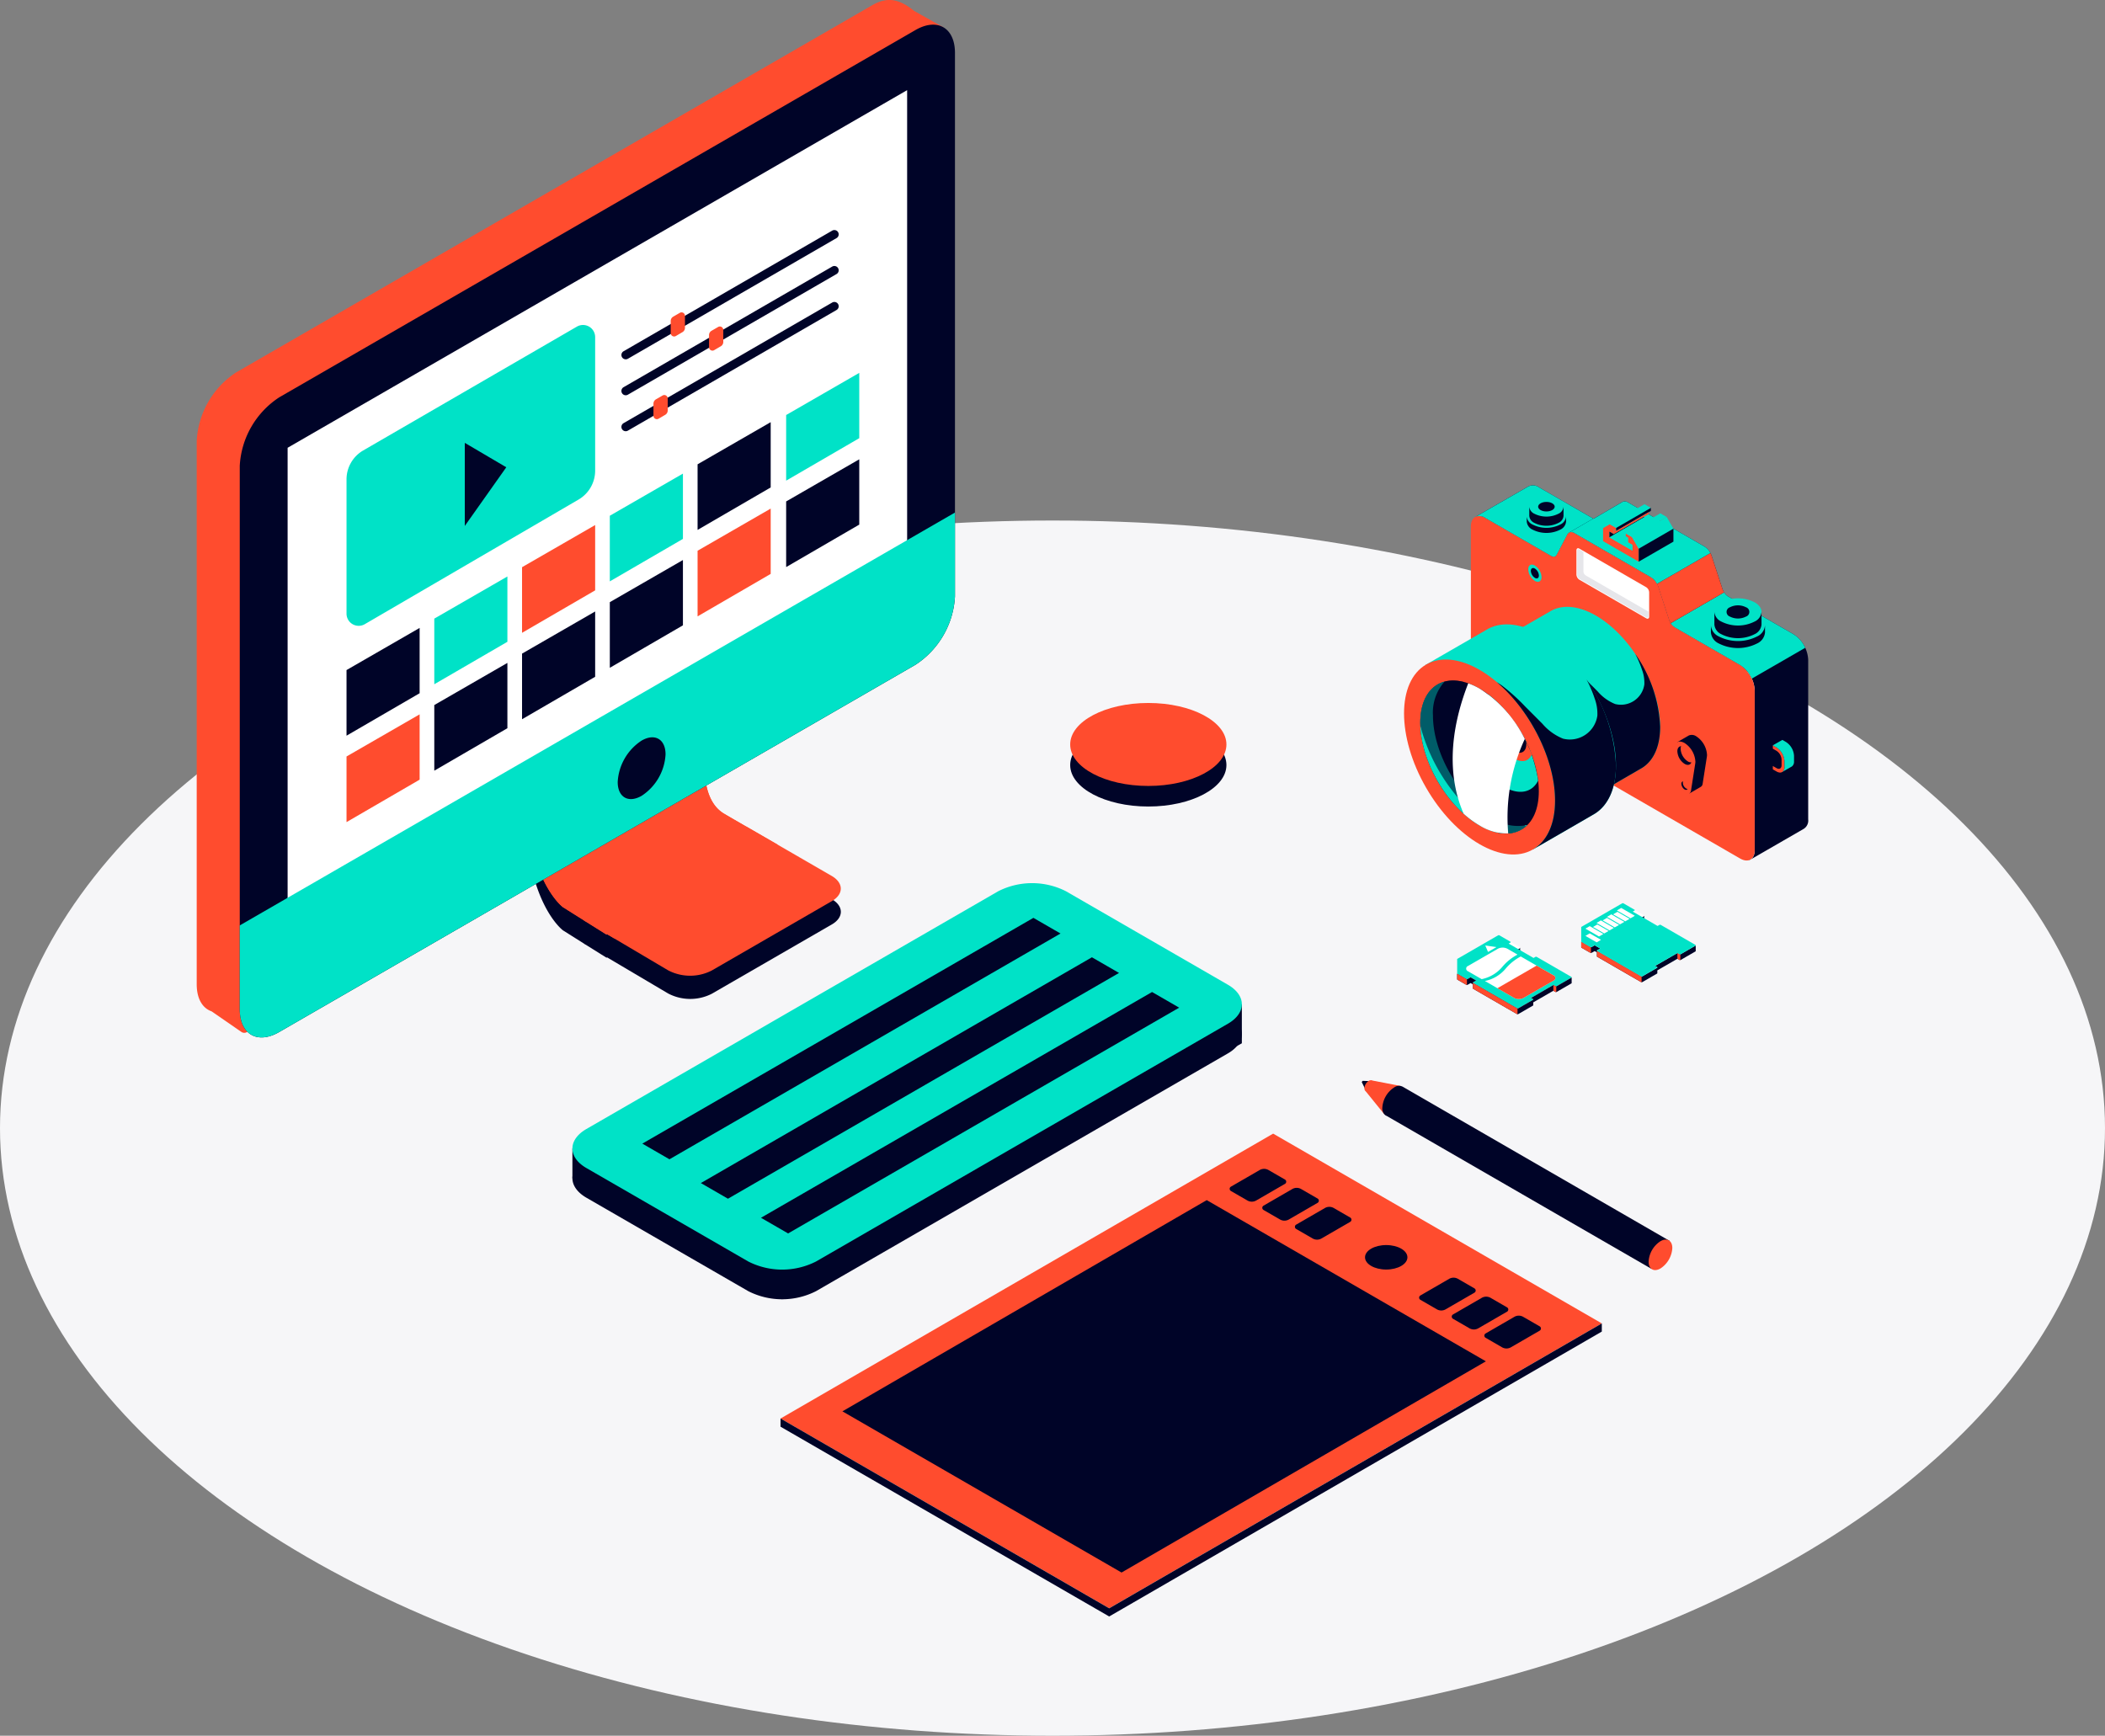 <svg xmlns="http://www.w3.org/2000/svg" width="324.664" height="267.742" viewBox="0 0 324.664 267.742">
  <rect x="0" y="0" width="324.664" height="267.742" fill="#808080" stroke="none"/>
  <defs>
    <style>
      .cls-1 {
        fill: #f6f6f8;
      }

      .cls-11, .cls-2, .cls-9 {
        fill: #000428;
      }

      .cls-3 {
        fill: #ff4c2e;
      }

      .cls-10, .cls-4 {
        fill: #fff;
      }

      .cls-5 {
        fill: #1c2326;
      }

      .cls-6 {
        fill: #4a5259;
      }

      .cls-7 {
        fill: #00e2c7;
      }

      .cls-8 {
        fill: #1f2938;
      }

      .cls-9 {
        opacity: 0.6;
      }

      .cls-10, .cls-9 {
        mix-blend-mode: soft-light;
      }

      .cls-10, .cls-11, .cls-9 {
        isolation: isolate;
      }

      .cls-11 {
        opacity: 0.1;
        mix-blend-mode: multiply;
      }
    </style>
  </defs>
  <g id="Groupe_17839" data-name="Groupe 17839" transform="translate(-103.071 -73.66)">
    <g id="Groupe_17549" data-name="Groupe 17549">
      <g id="Groupe_17548" data-name="Groupe 17548">
        <g id="Groupe_17547" data-name="Groupe 17547">
          <g id="Groupe_17546" data-name="Groupe 17546">
            <g id="Groupe_17545" data-name="Groupe 17545">
              <g id="Groupe_17544" data-name="Groupe 17544">
                <g id="Groupe_17543" data-name="Groupe 17543">
                  <g id="Groupe_17542" data-name="Groupe 17542">
                    <g id="Groupe_17541" data-name="Groupe 17541">
                      <ellipse id="Ellipse_688" data-name="Ellipse 688" class="cls-1" cx="162.332" cy="93.725" rx="162.332" ry="93.725" transform="translate(103.071 153.951)"/>
                    </g>
                  </g>
                </g>
              </g>
            </g>
          </g>
        </g>
      </g>
    </g>
    <g id="Groupe_17576" data-name="Groupe 17576">
      <g id="Groupe_17550" data-name="Groupe 17550">
        <path id="Tracé_23041" data-name="Tracé 23041" class="cls-2" d="M373.709,204.785V180.147a4.989,4.989,0,0,0-2.258-3.91l-10.084-5.822a2.148,2.148,0,0,1-.879-1.154l-1.661-5.083A2.747,2.747,0,0,0,357.7,162.7l-11.767-6.794c-.482-.278-.921-.209-1.124.178l-1.662,3.165c-.159.3-.5.357-.878.14l-10.085-5.822a1.6,1.6,0,0,0-1.567-.172l8.214-4.722a1.582,1.582,0,0,1,1.6.155l8.416,4.859,4.466-2.611a.889.889,0,0,1,.867.091l11.767,6.794a2.742,2.742,0,0,1,1.124,1.476l1.661,5.083a2.147,2.147,0,0,0,.879,1.155L379.7,171.5a4.989,4.989,0,0,1,2.257,3.909v24.638a1.513,1.513,0,0,1-.781,1.519L372.8,206.4l-.032-.039C373.336,206.214,373.709,205.658,373.709,204.785Z"/>
      </g>
      <g id="Groupe_17554" data-name="Groupe 17554">
        <g id="Groupe_17552" data-name="Groupe 17552">
          <path id="Tracé_23042" data-name="Tracé 23042" class="cls-3" d="M329.931,154.872c0-1.44,1.011-2.023,2.257-1.3l10.085,5.822c.377.217.719.163.878-.14l1.662-3.165c.2-.387.642-.456,1.124-.178L357.7,162.7a2.742,2.742,0,0,1,1.124,1.476l1.661,5.083a2.148,2.148,0,0,0,.879,1.154l10.084,5.822a4.989,4.989,0,0,1,2.258,3.91v24.638c0,1.439-1.01,2.023-2.257,1.3L332.188,183.42a4.988,4.988,0,0,1-2.257-3.91Z"/>
          <g id="Groupe_17551" data-name="Groupe 17551">
            <path id="Tracé_23043" data-name="Tracé 23043" class="cls-4" d="M346.664,158.288l10.313,5.954a1,1,0,0,1,.451.781v3.752c0,.288-.2.4-.451.26l-10.314-5.954a1,1,0,0,1-.45-.781v-3.752C346.213,158.261,346.414,158.144,346.664,158.288Z"/>
          </g>
          <path id="Tracé_23044" data-name="Tracé 23044" class="cls-5" d="M335.139,172.235a1.978,1.978,0,0,0,.895,1.549c.494.286.894.054.894-.516a1.975,1.975,0,0,0-.894-1.549C335.54,171.433,335.139,171.665,335.139,172.235Z"/>
          <path id="Tracé_23045" data-name="Tracé 23045" class="cls-6" d="M335.4,172.386a1.4,1.4,0,0,0,.633,1.1c.349.2.632.038.632-.365a1.4,1.4,0,0,0-.632-1.1C335.684,171.819,335.4,171.983,335.4,172.386Z"/>
          <path id="Tracé_23046" data-name="Tracé 23046" class="cls-7" d="M338.777,161.489a2.267,2.267,0,0,0,1.026,1.777c.567.327,1.026.062,1.026-.592A2.267,2.267,0,0,0,339.8,160.9C339.236,160.569,338.777,160.834,338.777,161.489Z"/>
          <path id="Tracé_23047" data-name="Tracé 23047" class="cls-2" d="M339.184,161.724a1.37,1.37,0,0,0,.619,1.072c.342.2.619.037.619-.358a1.37,1.37,0,0,0-.619-1.072C339.461,161.169,339.184,161.329,339.184,161.724Z"/>
        </g>
        <g id="Groupe_17553" data-name="Groupe 17553">
          <path id="Tracé_23048" data-name="Tracé 23048" class="cls-3" d="M376.505,192.335l.57.329c.677.391,1.228.073,1.228-.709v-.869a2.718,2.718,0,0,0-1.228-2.127l-.57-.329v.519l.57.329a1.724,1.724,0,0,1,.778,1.348v.87c0,.495-.349.7-.778.449l-.57-.329Z"/>
        </g>
      </g>
      <g id="Groupe_17564" data-name="Groupe 17564">
        <g id="Groupe_17558" data-name="Groupe 17558">
          <path id="Tracé_23049" data-name="Tracé 23049" class="cls-7" d="M342,168.058c1.807-1.176,4.371-1.084,7.216.559,5.471,3.159,9.906,10.841,9.906,17.158,0,3.064-1.045,5.241-2.744,6.313.006.01-8.173,4.727-8.173,4.727L334.12,172.6Z"/>
          <g id="Groupe_17556" data-name="Groupe 17556">
            <g id="Groupe_17555" data-name="Groupe 17555">
              <path id="Tracé_23050" data-name="Tracé 23050" class="cls-8" d="M331.324,178.946c0,6.317,4.435,14,9.906,17.157s9.907.6,9.907-5.719-4.435-14-9.906-17.158S331.325,172.628,331.324,178.946Z"/>
            </g>
          </g>
          <g id="Groupe_17557" data-name="Groupe 17557">
            <path id="Tracé_23051" data-name="Tracé 23051" class="cls-2" d="M343.478,174.83c.234.15.469.3.694.462a26,26,0,0,1,3.037,2.74l2.268,2.273a7.012,7.012,0,0,0,2.7,1.951,3.643,3.643,0,0,0,4.509-3.016,5.689,5.689,0,0,0-.351-2.242,15.2,15.2,0,0,0-1.072-2.5,21.034,21.034,0,0,1,3.863,11.281c0,3.066-1.051,5.238-2.752,6.309.008.014-8.132,4.709-8.132,4.709,1.789-1.037,2.9-3.254,2.9-6.409C351.137,184.96,347.864,178.54,343.478,174.83Z"/>
          </g>
        </g>
        <g id="Groupe_17563" data-name="Groupe 17563">
          <path id="Tracé_23052" data-name="Tracé 23052" class="cls-7" d="M332.178,170.9c2.124-1.382,5.138-1.274,8.484.658,6.432,3.714,11.647,12.745,11.647,20.172,0,3.6-1.229,6.162-3.227,7.423.007.011-9.609,5.557-9.609,5.557l-16.564-28.468Z"/>
          <g id="Groupe_17561" data-name="Groupe 17561">
            <g id="Groupe_17559" data-name="Groupe 17559">
              <ellipse id="Ellipse_689" data-name="Ellipse 689" class="cls-3" cx="9.509" cy="16.47" rx="9.509" ry="16.47" transform="translate(314.799 180.921) rotate(-30)"/>
            </g>
            <g id="Groupe_17560" data-name="Groupe 17560">
              <ellipse id="Ellipse_690" data-name="Ellipse 690" class="cls-2" cx="7.464" cy="12.928" rx="7.464" ry="12.928" transform="matrix(0.866, -0.5, 0.5, 0.866, 318.341, 182.966)"/>
              <path id="Tracé_23053" data-name="Tracé 23053" class="cls-7" d="M334.991,195.008a12.827,12.827,0,0,1-5.8-10.05c0-2.753,1.439-4.285,3.495-4.128a20.919,20.919,0,0,1,7.615,13.242C339.4,195.908,337.363,196.377,334.991,195.008Z"/>
            </g>
          </g>
          <path id="Tracé_23054" data-name="Tracé 23054" class="cls-7" d="M325.869,178.809a7.15,7.15,0,0,0-1.785,5.217c0,5.829,4.093,12.919,9.142,15.834a7.16,7.16,0,0,0,5.4,1.065c-1.664,1.648-4.335,1.8-7.356.061-5.049-2.915-9.142-10-9.142-15.834C322.128,181.658,323.6,179.422,325.869,178.809Z"/>
          <path id="Tracé_23055" data-name="Tracé 23055" class="cls-2" d="M336.624,190.1a5.212,5.212,0,0,1-2.359-4.085c0-1.367.875-1.983,2.012-1.522a22.335,22.335,0,0,1,2.669,4.646C338.769,190.34,337.8,190.781,336.624,190.1Z"/>
          <path id="Tracé_23056" data-name="Tracé 23056" class="cls-3" d="M336.624,185.233c-1.024-.592-1.858-.111-1.858,1.072a4.109,4.109,0,0,0,1.858,3.217c1.024.592,1.858.111,1.858-1.072a2.746,2.746,0,0,0-.034-.4c.319.652.61,1.313.858,1.982-.4,1.046-1.444,1.361-2.682.646a6.329,6.329,0,0,1-2.86-4.953c0-1.436.8-2.184,1.915-2a21.48,21.48,0,0,1,1.287,1.74A2.794,2.794,0,0,0,336.624,185.233Z"/>
          <g id="Groupe_17562" data-name="Groupe 17562">
            <path id="Tracé_23057" data-name="Tracé 23057" class="cls-2" d="M333.912,178.868c.275.175.551.35.816.543a30.5,30.5,0,0,1,3.57,3.221l2.667,2.673a8.25,8.25,0,0,0,3.174,2.293,4.283,4.283,0,0,0,5.3-3.546,6.7,6.7,0,0,0-.413-2.636,17.861,17.861,0,0,0-1.261-2.943,24.731,24.731,0,0,1,4.543,13.262c0,3.6-1.236,6.158-3.236,7.418.009.016-9.561,5.536-9.561,5.536,2.1-1.219,3.4-3.826,3.4-7.535C342.916,190.778,339.069,183.229,333.912,178.868Z"/>
          </g>
          <path id="Tracé_23058" data-name="Tracé 23058" class="cls-9" d="M328.889,178.874c.143,4.5,1.6,13.222,9.5,22.279a4.9,4.9,0,0,1-4.328.94,28.35,28.35,0,0,1-11.913-16.416c-.007-.175-.022-.352-.022-.525C322.128,180.275,325,177.838,328.889,178.874Z"/>
          <path id="Tracé_23059" data-name="Tracé 23059" class="cls-10" d="M329.525,179.064a10.462,10.462,0,0,1,1.745.81,19.178,19.178,0,0,1,6.978,7.774,28.818,28.818,0,0,0-2.559,14.572,7.98,7.98,0,0,1-4.419-1.234,14.76,14.76,0,0,1-2.459-1.816C325.769,192.157,327.358,184.6,329.525,179.064Z"/>
        </g>
      </g>
      <path id="Tracé_23060" data-name="Tracé 23060" class="cls-11" d="M346.321,158.611c0-.218.154-.307.343-.2l.629.364v3.045a.758.758,0,0,0,.343.594l9.684,5.591v.705c0,.219-.154.307-.343.2l-10.313-5.954a.758.758,0,0,1-.343-.594Z"/>
      <path id="Tracé_23061" data-name="Tracé 23061" class="cls-7" d="M368.987,165.033a1.948,1.948,0,0,0,.628.644L379.7,171.5a4.8,4.8,0,0,1,1.8,2.083l-8.238,4.757a4.807,4.807,0,0,0-1.807-2.1l-10.084-5.822a1.927,1.927,0,0,1-.617-.627Z"/>
      <path id="Tracé_23062" data-name="Tracé 23062" class="cls-3" d="M366.869,158.963a2.938,2.938,0,0,1,.206.476l1.661,5.083a2.268,2.268,0,0,0,.251.511l-8.236,4.755a2.273,2.273,0,0,1-.262-.527l-1.661-5.083a2.947,2.947,0,0,0-.2-.459Z"/>
      <path id="Tracé_23063" data-name="Tracé 23063" class="cls-7" d="M345.131,155.786a.58.58,0,0,0-.078.051c0-.012,3.748-2.177,3.748-2.177l.05.029,4.466-2.611a.889.889,0,0,1,.867.091l11.767,6.794a2.584,2.584,0,0,1,.918,1l-8.237,4.756a2.594,2.594,0,0,0-.928-1.017l-11.767-6.794A.927.927,0,0,0,345.131,155.786Z"/>
      <path id="Tracé_23064" data-name="Tracé 23064" class="cls-7" d="M338.835,148.675a1.582,1.582,0,0,1,1.6.155l8.366,4.83-3.75,2.165a.779.779,0,0,0-.238.261l-1.662,3.165c-.159.3-.5.357-.878.14l-1.7-.981-8.385-4.841a1.6,1.6,0,0,0-1.567-.172Z"/>
      <path id="Tracé_23065" data-name="Tracé 23065" class="cls-2" d="M363.5,187.135l.035-.021a1.2,1.2,0,0,1,1.156.124,3.674,3.674,0,0,1,1.662,2.879,1.881,1.881,0,0,1-.027.3s-.653,4.171-.653,4.171a.612.612,0,0,1-.279.441l-1.76,1.026-1.856-7.921Z"/>
      <g id="Groupe_17565" data-name="Groupe 17565">
        <path id="Tracé_23066" data-name="Tracé 23066" class="cls-3" d="M361.236,189.238c0-1.06.744-1.49,1.662-.96a3.674,3.674,0,0,1,1.662,2.879,1.867,1.867,0,0,1-.028.3s-.652,4.171-.652,4.171c-.087.487-.493.66-.982.377a2.237,2.237,0,0,1-.981-1.51l-.658-4.927C361.248,189.458,361.236,189.346,361.236,189.238Z"/>
        <path id="Tracé_23067" data-name="Tracé 23067" class="cls-3" d="M361.777,189.551a2.476,2.476,0,0,0,1.121,1.94c.619.358,1.12.068,1.12-.647a2.475,2.475,0,0,0-1.12-1.94C362.279,188.546,361.777,188.836,361.777,189.551Z"/>
        <path id="Tracé_23068" data-name="Tracé 23068" class="cls-3" d="M362.394,194.561a1.114,1.114,0,0,0,.5.874c.278.16.5.03.5-.291a1.116,1.116,0,0,0-.5-.874C362.619,194.109,362.394,194.24,362.394,194.561Z"/>
      </g>
      <path id="Tracé_23069" data-name="Tracé 23069" class="cls-2" d="M362.357,188.759a1.085,1.085,0,0,0-.076.414,2.476,2.476,0,0,0,1.121,1.94.952.952,0,0,0,.541.145c-.161.4-.566.51-1.045.233a2.476,2.476,0,0,1-1.121-1.94C361.777,189.064,362.013,188.781,362.357,188.759Z"/>
      <path id="Tracé_23070" data-name="Tracé 23070" class="cls-2" d="M362.666,194.2a.48.48,0,0,0-.043.209,1.116,1.116,0,0,0,.5.873.437.437,0,0,0,.232.066c-.078.16-.255.2-.461.083a1.114,1.114,0,0,1-.5-.874C362.394,194.337,362.505,194.209,362.666,194.2Z"/>
      <g id="Groupe_17566" data-name="Groupe 17566">
        <path id="Tracé_23071" data-name="Tracé 23071" class="cls-7" d="M378.3,191.955v-.869a2.718,2.718,0,0,0-1.228-2.127l-.57-.329,1.472-.837.57.329a2.718,2.718,0,0,1,1.228,2.127v.869a.906.906,0,0,1-.292.739c0,.009-.037.029-.037.029a.647.647,0,0,1-.072.042l-1.421.813A.867.867,0,0,0,378.3,191.955Z"/>
      </g>
      <g id="Groupe_17570" data-name="Groupe 17570">
        <g id="Groupe_17568" data-name="Groupe 17568">
          <g id="Groupe_17567" data-name="Groupe 17567">
            <path id="Tracé_23072" data-name="Tracé 23072" class="cls-7" d="M374.073,168.431c1.629.941,1.629,2.465,0,3.4a6.514,6.514,0,0,1-5.9,0c-1.628-.94-1.628-2.464,0-3.4A6.52,6.52,0,0,1,374.073,168.431Z"/>
            <path id="Tracé_23073" data-name="Tracé 23073" class="cls-2" d="M368.175,171.836a6.514,6.514,0,0,0,5.9,0,2.05,2.05,0,0,0,1.22-1.735v1.116a2.072,2.072,0,0,1-1.221,1.7,6.514,6.514,0,0,1-5.9,0,2.072,2.072,0,0,1-1.221-1.7v-1.083A2.072,2.072,0,0,0,368.175,171.836Z"/>
            <path id="Tracé_23074" data-name="Tracé 23074" class="cls-7" d="M373.694,166.567c1.42.82,1.42,2.148,0,2.968a5.677,5.677,0,0,1-5.14,0c-1.42-.82-1.42-2.148,0-2.968A5.677,5.677,0,0,1,373.694,166.567Z"/>
            <path id="Tracé_23075" data-name="Tracé 23075" class="cls-2" d="M368.554,169.535a5.677,5.677,0,0,0,5.14,0,1.788,1.788,0,0,0,1.064-1.513V170a1.807,1.807,0,0,1-1.065,1.484,5.677,5.677,0,0,1-5.14,0A1.807,1.807,0,0,1,367.489,170v-1.948A1.807,1.807,0,0,0,368.554,169.535Z"/>
          </g>
        </g>
        <g id="Groupe_17569" data-name="Groupe 17569">
          <path id="Tracé_23076" data-name="Tracé 23076" class="cls-2" d="M369.882,167.334a.757.757,0,0,0,0,1.434,2.741,2.741,0,0,0,2.485,0,.757.757,0,0,0,0-1.434A2.741,2.741,0,0,0,369.882,167.334Z"/>
        </g>
      </g>
      <g id="Groupe_17574" data-name="Groupe 17574">
        <g id="Groupe_17572" data-name="Groupe 17572">
          <g id="Groupe_17571" data-name="Groupe 17571">
            <path id="Tracé_23077" data-name="Tracé 23077" class="cls-7" d="M343.724,152.094a1.306,1.306,0,0,1,0,2.474,4.734,4.734,0,0,1-4.284,0,1.306,1.306,0,0,1,0-2.474A4.735,4.735,0,0,1,343.724,152.094Z"/>
            <path id="Tracé_23078" data-name="Tracé 23078" class="cls-2" d="M339.44,154.568a4.734,4.734,0,0,0,4.284,0,1.491,1.491,0,0,0,.887-1.261v.811a1.5,1.5,0,0,1-.888,1.236,4.728,4.728,0,0,1-4.284,0,1.5,1.5,0,0,1-.887-1.237v-.786A1.5,1.5,0,0,0,339.44,154.568Z"/>
            <path id="Tracé_23079" data-name="Tracé 23079" class="cls-7" d="M343.449,150.74a1.138,1.138,0,0,1,0,2.156,4.129,4.129,0,0,1-3.734,0,1.138,1.138,0,0,1,0-2.156A4.122,4.122,0,0,1,343.449,150.74Z"/>
            <path id="Tracé_23080" data-name="Tracé 23080" class="cls-2" d="M339.715,152.9a4.129,4.129,0,0,0,3.734,0,1.3,1.3,0,0,0,.773-1.1v1.436a1.313,1.313,0,0,1-.774,1.078,4.123,4.123,0,0,1-3.734,0,1.313,1.313,0,0,1-.774-1.078v-1.415A1.313,1.313,0,0,0,339.715,152.9Z"/>
          </g>
        </g>
        <g id="Groupe_17573" data-name="Groupe 17573">
          <ellipse id="Ellipse_691" data-name="Ellipse 691" class="cls-2" cx="1.276" cy="0.737" rx="1.276" ry="0.737" transform="translate(340.306 151.081)"/>
        </g>
      </g>
      <g id="Groupe_17575" data-name="Groupe 17575">
        <path id="Tracé_23081" data-name="Tracé 23081" class="cls-3" d="M351.36,154.527l.983.568v.462l-.364-.21v.715l-.674-.389v.883l3.531,2.039v-.883l-.673-.389v-.715l-.364-.21v-.462l.983.568,1.038,1.8v2l-5.5-3.174v-2Z"/>
        <path id="Tracé_23082" data-name="Tracé 23082" class="cls-7" d="M353.8,155.935l5.352-3.09.983.568-5.352,3.09Z"/>
        <path id="Tracé_23083" data-name="Tracé 23083" class="cls-7" d="M352.343,155.094l5.352-3.09-.983-.568-5.352,3.09Z"/>
        <rect id="Rectangle_1553" data-name="Rectangle 1553" class="cls-7" width="6.18" height="2.075" transform="translate(354.782 156.503) rotate(-30)"/>
        <path id="Tracé_23084" data-name="Tracé 23084" class="cls-2" d="M361.172,157.207l-5.352,3.09v-2l5.352-3.09Z"/>
        <path id="Tracé_23085" data-name="Tracé 23085" class="cls-2" d="M352.343,155.094v.462l5.352-3.09V152Z"/>
        <path id="Tracé_23086" data-name="Tracé 23086" class="cls-3" d="M351.979,156.061l5.352-3.09v-.294l-4.988,2.88-.364-.21Z"/>
        <path id="Tracé_23087" data-name="Tracé 23087" class="cls-2" d="M356.657,153.36v.105l-5.352,3.09v-.883l.674.389Z"/>
        <path id="Tracé_23088" data-name="Tracé 23088" class="cls-7" d="M356.657,153.465l.71.41-3.568,2.06v.462l.364.21v.715l.673.389v.883l-3.531-2.039Z"/>
      </g>
    </g>
    <g id="Groupe_17583" data-name="Groupe 17583">
      <path id="Tracé_23089" data-name="Tracé 23089" class="cls-2" d="M337.524,219.847v.59l-.4-.357Z"/>
      <g id="Groupe_17582" data-name="Groupe 17582">
        <g id="Groupe_17579" data-name="Groupe 17579">
          <g id="Groupe_17577" data-name="Groupe 17577">
            <path id="Tracé_23090" data-name="Tracé 23090" class="cls-4" d="M336.97,220.156l-1.452-.838a.113.113,0,0,1,0-.213l.354-.205a.14.14,0,0,1,.123,0l1.452.839a.112.112,0,0,1,0,.213l-.354.2A.134.134,0,0,1,336.97,220.156Z"/>
          </g>
          <g id="Groupe_17578" data-name="Groupe 17578">
            <path id="Tracé_23091" data-name="Tracé 23091" class="cls-7" d="M343.167,225.777a.237.237,0,0,1-.214,0l-.3-.174-3.441,1.987.3.174a.065.065,0,0,1,0,.123l-2.263,1.307a.237.237,0,0,1-.214,0l-6.753-3.9a.066.066,0,0,1,0-.124l.463-.266-.854-.493-.462.267a.237.237,0,0,1-.214,0l-1.354-.782a.077.077,0,0,1-.044-.062v-2.214a.076.076,0,0,1,.044-.062l6.262-3.616a.237.237,0,0,1,.214,0l1.7.983a.066.066,0,0,1,0,.124l-.28.161,3.841,2.218.28-.162a.237.237,0,0,1,.214,0l5.335,3.081a.065.065,0,0,1,0,.123Z"/>
          </g>
        </g>
        <g id="Groupe_17581" data-name="Groupe 17581">
          <g id="Groupe_17580" data-name="Groupe 17580">
            <path id="Tracé_23092" data-name="Tracé 23092" class="cls-4" d="M334.794,222.786a5.619,5.619,0,0,1-3.2,1.91l-2.09-1.207a.439.439,0,0,1,0-.832L334.109,220a1.6,1.6,0,0,1,1.441,0l1.576.911A7.7,7.7,0,0,0,334.794,222.786Z"/>
            <path id="Tracé_23093" data-name="Tracé 23093" class="cls-4" d="M335.294,223.075a7.707,7.707,0,0,1,2.332-1.878l5.03,2.9a.439.439,0,0,1,0,.832l-4.606,2.659a1.589,1.589,0,0,1-1.44,0l-4.516-2.607A5.625,5.625,0,0,0,335.294,223.075Z"/>
          </g>
          <path id="Tracé_23094" data-name="Tracé 23094" class="cls-3" d="M340.069,222.607l2.587,1.494a.439.439,0,0,1,0,.832l-4.606,2.659a1.589,1.589,0,0,1-1.44,0l-2.588-1.494Z"/>
        </g>
        <path id="Tracé_23095" data-name="Tracé 23095" class="cls-4" d="M333.878,219.748l-1.724-.244.423,1Z"/>
      </g>
      <path id="Tracé_23096" data-name="Tracé 23096" class="cls-2" d="M345.43,224.471l-2.263,1.306a.237.237,0,0,1-.214,0l-.3-.174-3.441,1.987.3.174a.065.065,0,0,1,0,.123l-2.263,1.307a.237.237,0,0,1-.214,0l-6.753-3.9a.066.066,0,0,1,0-.124l.463-.266-.854-.493-.462.267a.237.237,0,0,1-.214,0l-1.354-.782a.077.077,0,0,1-.044-.062v.886a.075.075,0,0,0,.044.062l1.354.782a.237.237,0,0,0,.214,0l.462-.267.348.2v.62a.074.074,0,0,0,.043.062l6.753,3.9a.237.237,0,0,0,.214,0l2.263-1.306a.071.071,0,0,0,.042-.066v-.431l3.1-1.788.3.175a.237.237,0,0,0,.214,0l2.263-1.307a.075.075,0,0,0,.044-.061v-.887A.077.077,0,0,1,345.43,224.471Z"/>
      <path id="Tracé_23097" data-name="Tracé 23097" class="cls-3" d="M337.126,229.217a.214.214,0,0,1-.09-.023l-6.753-3.9a.076.076,0,0,1-.041-.055l-.005.258,0,.621a.074.074,0,0,0,.043.062l6.753,3.9a.214.214,0,0,0,.09.024Z"/>
      <path id="Tracé_23098" data-name="Tracé 23098" class="cls-3" d="M329.322,224.7a.23.23,0,0,1-.106-.025l-1.354-.782a.077.077,0,0,1-.044-.062v.886a.075.075,0,0,0,.044.062l1.354.782a.218.218,0,0,0,.106.025Z"/>
      <path id="Tracé_23099" data-name="Tracé 23099" class="cls-3" d="M342.953,226.664a.241.241,0,0,0,.149.021V225.8a.228.228,0,0,1-.149-.021l-.3-.174v.886Z"/>
    </g>
    <g id="Groupe_17588" data-name="Groupe 17588">
      <g id="Groupe_17584" data-name="Groupe 17584">
        <path id="Tracé_23100" data-name="Tracé 23100" class="cls-2" d="M356.657,214.912v.59l-.4-.357Z"/>
        <path id="Tracé_23101" data-name="Tracé 23101" class="cls-2" d="M364.564,219.535l-2.264,1.307a.235.235,0,0,1-.213,0l-.3-.175-3.441,1.987.3.174a.066.066,0,0,1,0,.124l-2.263,1.306a.235.235,0,0,1-.213,0l-6.753-3.9a.065.065,0,0,1,0-.123l.462-.267-.853-.493-.463.267a.235.235,0,0,1-.213,0l-1.355-.782a.076.076,0,0,1-.044-.062v.887a.075.075,0,0,0,.044.061l1.355.782a.235.235,0,0,0,.213,0l.463-.266.347.2v.62a.075.075,0,0,0,.044.062l6.753,3.9a.235.235,0,0,0,.213,0l2.263-1.306a.072.072,0,0,0,.043-.066v-.431l3.1-1.787.3.174a.235.235,0,0,0,.213,0l2.264-1.306a.077.077,0,0,0,.044-.062v-.887A.075.075,0,0,1,364.564,219.535Z"/>
        <path id="Tracé_23102" data-name="Tracé 23102" class="cls-3" d="M356.259,224.282a.229.229,0,0,1-.089-.024l-6.753-3.9a.078.078,0,0,1-.042-.055l0,.258,0,.621a.075.075,0,0,0,.044.062l6.753,3.9a.2.2,0,0,0,.089.024Z"/>
        <path id="Tracé_23103" data-name="Tracé 23103" class="cls-3" d="M348.456,219.768a.213.213,0,0,1-.106-.025l-1.355-.782a.076.076,0,0,1-.044-.062v.887a.075.075,0,0,0,.044.061l1.355.782a.213.213,0,0,0,.106.026Z"/>
        <path id="Tracé_23104" data-name="Tracé 23104" class="cls-3" d="M362.087,221.728a.232.232,0,0,0,.149.021v-.887a.232.232,0,0,1-.149-.02l-.3-.175v.887Z"/>
      </g>
      <g id="Groupe_17587" data-name="Groupe 17587">
        <g id="Groupe_17585" data-name="Groupe 17585">
          <path id="Tracé_23105" data-name="Tracé 23105" class="cls-4" d="M356.1,215.221l-1.452-.839a.112.112,0,0,1,0-.213l.354-.2a.134.134,0,0,1,.123,0l1.452.838a.113.113,0,0,1,0,.213l-.354.2A.14.14,0,0,1,356.1,215.221Z"/>
        </g>
        <g id="Groupe_17586" data-name="Groupe 17586">
          <path id="Tracé_23106" data-name="Tracé 23106" class="cls-7" d="M362.3,220.842a.244.244,0,0,1-.214,0l-.3-.175-3.441,1.987.3.174a.065.065,0,0,1,0,.123l-2.263,1.307a.235.235,0,0,1-.213,0l-6.753-3.9a.065.065,0,0,1,0-.123l.462-.267-.853-.493-.463.267a.235.235,0,0,1-.213,0l-1.355-.782a.076.076,0,0,1-.044-.062v-2.214a.075.075,0,0,1,.044-.062l6.262-3.615a.235.235,0,0,1,.213,0l1.7.983a.065.065,0,0,1,0,.123l-.28.162,3.841,2.217.28-.161a.235.235,0,0,1,.213,0l5.336,3.08a.065.065,0,0,1,0,.123Z"/>
        </g>
        <path id="Tracé_23107" data-name="Tracé 23107" class="cls-4" d="M350.364,217.729l-.671.388-2.1-1.212.671-.388Z"/>
        <path id="Tracé_23108" data-name="Tracé 23108" class="cls-4" d="M355.22,214.924l-.671.388-2.1-1.212.671-.388Z"/>
        <path id="Tracé_23109" data-name="Tracé 23109" class="cls-4" d="M351.173,217.261l-.671.388-1.738-1,.671-.388Z"/>
        <path id="Tracé_23110" data-name="Tracé 23110" class="cls-4" d="M350.005,218.634l-.671.388-1.738-1,.671-.388Z"/>
        <path id="Tracé_23111" data-name="Tracé 23111" class="cls-4" d="M351.983,216.794l-.671.388-2-1.158.671-.388Z"/>
        <path id="Tracé_23112" data-name="Tracé 23112" class="cls-4" d="M352.792,216.326l-.671.388-1.872-1.081.671-.388Z"/>
        <path id="Tracé_23113" data-name="Tracé 23113" class="cls-4" d="M353.6,215.859l-.671.388-2.005-1.158.671-.388Z"/>
        <path id="Tracé_23114" data-name="Tracé 23114" class="cls-4" d="M354.411,215.392l-.671.388-1.872-1.081.671-.388Z"/>
      </g>
    </g>
    <g id="Groupe_17601" data-name="Groupe 17601">
      <path id="Tracé_23115" data-name="Tracé 23115" class="cls-3" d="M274.147,321.744,350.126,277.8l-50.692-29.276-75.979,43.947Z"/>
      <path id="Tracé_23116" data-name="Tracé 23116" class="cls-2" d="M276.052,316.228l56.193-32.581-43.055-24.865L233,291.363Z"/>
      <g id="Groupe_17600" data-name="Groupe 17600">
        <g id="Groupe_17597" data-name="Groupe 17597">
          <g id="Groupe_17596" data-name="Groupe 17596">
            <g id="Groupe_17595" data-name="Groupe 17595">
              <g id="Groupe_17594" data-name="Groupe 17594">
                <g id="Groupe_17593" data-name="Groupe 17593">
                  <g id="Groupe_17592" data-name="Groupe 17592">
                    <g id="Groupe_17591" data-name="Groupe 17591">
                      <g id="Groupe_17590" data-name="Groupe 17590">
                        <g id="Groupe_17589" data-name="Groupe 17589">
                          <ellipse id="Ellipse_692" data-name="Ellipse 692" class="cls-2" cx="3.27" cy="1.888" rx="3.27" ry="1.888" transform="translate(313.604 265.714)"/>
                        </g>
                      </g>
                    </g>
                  </g>
                </g>
              </g>
            </g>
          </g>
        </g>
        <g id="Groupe_17598" data-name="Groupe 17598">
          <path id="Tracé_23117" data-name="Tracé 23117" class="cls-2" d="M336.109,281.483l4.436-2.565a.384.384,0,0,0,0-.665L338,276.786a1.362,1.362,0,0,0-1.364,0l-4.436,2.566a.384.384,0,0,0,0,.664l2.541,1.468A1.365,1.365,0,0,0,336.109,281.483Z"/>
          <path id="Tracé_23118" data-name="Tracé 23118" class="cls-2" d="M331.077,278.554l4.436-2.566a.384.384,0,0,0,0-.664l-2.541-1.468a1.365,1.365,0,0,0-1.364,0l-4.436,2.565a.384.384,0,0,0,0,.665l2.541,1.467A1.36,1.36,0,0,0,331.077,278.554Z"/>
          <path id="Tracé_23119" data-name="Tracé 23119" class="cls-2" d="M326.045,275.624l4.436-2.565a.384.384,0,0,0,0-.665l-2.541-1.467a1.361,1.361,0,0,0-1.363,0l-4.436,2.566a.383.383,0,0,0,0,.664l2.541,1.468A1.36,1.36,0,0,0,326.045,275.624Z"/>
        </g>
        <g id="Groupe_17599" data-name="Groupe 17599">
          <path id="Tracé_23120" data-name="Tracé 23120" class="cls-2" d="M306.887,264.7l4.436-2.566a.384.384,0,0,0,0-.664L308.782,260a1.365,1.365,0,0,0-1.364,0l-4.435,2.565a.384.384,0,0,0,0,.665l2.541,1.467A1.361,1.361,0,0,0,306.887,264.7Z"/>
          <path id="Tracé_23121" data-name="Tracé 23121" class="cls-2" d="M301.855,261.768l4.436-2.565a.384.384,0,0,0,0-.665l-2.541-1.467a1.36,1.36,0,0,0-1.363,0l-4.436,2.566a.383.383,0,0,0,0,.664l2.541,1.468A1.363,1.363,0,0,0,301.855,261.768Z"/>
          <path id="Tracé_23122" data-name="Tracé 23122" class="cls-2" d="M296.824,258.839l4.435-2.566a.383.383,0,0,0,0-.664l-2.541-1.468a1.363,1.363,0,0,0-1.363,0l-4.436,2.565a.384.384,0,0,0,0,.665l2.541,1.467A1.362,1.362,0,0,0,296.824,258.839Z"/>
        </g>
      </g>
      <path id="Tracé_23123" data-name="Tracé 23123" class="cls-2" d="M223.455,292.468v1.262l50.692,29.276,75.979-43.947V277.8l-75.979,43.947Z"/>
    </g>
    <g id="Groupe_17604" data-name="Groupe 17604">
      <g id="Groupe_17602" data-name="Groupe 17602">
        <path id="Tracé_23124" data-name="Tracé 23124" class="cls-2" d="M313.352,240.467a.248.248,0,0,1-.112.194c-.062.036-.112.007-.112-.065a.248.248,0,0,1,.112-.194C313.3,240.367,313.352,240.4,313.352,240.467Z"/>
        <path id="Tracé_23125" data-name="Tracé 23125" class="cls-2" d="M313.585,241.562l-.447-.918.153-.257.982.035Z"/>
      </g>
      <g id="Groupe_17603" data-name="Groupe 17603">
        <path id="Tracé_23126" data-name="Tracé 23126" class="cls-3" d="M314.843,240.766a1.472,1.472,0,0,1-.667,1.152c-.368.212-.667.041-.667-.384a1.469,1.469,0,0,1,.667-1.151C314.544,240.171,314.843,240.343,314.843,240.766Z"/>
        <path id="Tracé_23127" data-name="Tracé 23127" class="cls-3" d="M316.6,245.565l-2.944-3.637.884-1.631,4.663.9Z"/>
      </g>
      <path id="Tracé_23128" data-name="Tracé 23128" class="cls-2" d="M316.271,244.552A4.021,4.021,0,0,1,318.1,241.4a1.255,1.255,0,0,1,1.339-.1h0l41.144,23.768-2.775,4.331-40.88-23.613a.886.886,0,0,1-.235-.135h0A1.368,1.368,0,0,1,316.271,244.552Z"/>
      <path id="Tracé_23129" data-name="Tracé 23129" class="cls-3" d="M361,266.17a4.027,4.027,0,0,1-1.827,3.154c-1.01.583-1.828.112-1.828-1.05a4.019,4.019,0,0,1,1.828-3.155C360.185,264.539,361,265.009,361,266.17Z"/>
    </g>
    <g id="Groupe_17633" data-name="Groupe 17633">
      <g id="Groupe_17618" data-name="Groupe 17618">
        <g id="Groupe_17617" data-name="Groupe 17617">
          <g id="Groupe_17616" data-name="Groupe 17616">
            <g id="Groupe_17615" data-name="Groupe 17615">
              <g id="Groupe_17614" data-name="Groupe 17614">
                <g id="Groupe_17613" data-name="Groupe 17613">
                  <g id="Groupe_17612" data-name="Groupe 17612">
                    <g id="Groupe_17611" data-name="Groupe 17611">
                      <g id="Groupe_17610" data-name="Groupe 17610">
                        <g id="Groupe_17609" data-name="Groupe 17609">
                          <g id="Groupe_17608" data-name="Groupe 17608">
                            <g id="Groupe_17607" data-name="Groupe 17607">
                              <g id="Groupe_17606" data-name="Groupe 17606">
                                <g id="Groupe_17605" data-name="Groupe 17605">
                                  <ellipse id="Ellipse_693" data-name="Ellipse 693" class="cls-2" cx="12.049" cy="6.4" rx="12.049" ry="6.4" transform="translate(268.131 185.268)"/>
                                </g>
                              </g>
                            </g>
                          </g>
                        </g>
                      </g>
                    </g>
                  </g>
                </g>
              </g>
            </g>
          </g>
        </g>
      </g>
      <g id="Groupe_17632" data-name="Groupe 17632">
        <g id="Groupe_17631" data-name="Groupe 17631">
          <g id="Groupe_17630" data-name="Groupe 17630">
            <g id="Groupe_17629" data-name="Groupe 17629">
              <g id="Groupe_17628" data-name="Groupe 17628">
                <g id="Groupe_17627" data-name="Groupe 17627">
                  <g id="Groupe_17626" data-name="Groupe 17626">
                    <g id="Groupe_17625" data-name="Groupe 17625">
                      <g id="Groupe_17624" data-name="Groupe 17624">
                        <g id="Groupe_17623" data-name="Groupe 17623">
                          <g id="Groupe_17622" data-name="Groupe 17622">
                            <g id="Groupe_17621" data-name="Groupe 17621">
                              <g id="Groupe_17620" data-name="Groupe 17620">
                                <g id="Groupe_17619" data-name="Groupe 17619">
                                  <ellipse id="Ellipse_694" data-name="Ellipse 694" class="cls-3" cx="12.049" cy="6.4" rx="12.049" ry="6.4" transform="translate(268.131 182.095)"/>
                                </g>
                              </g>
                            </g>
                          </g>
                        </g>
                      </g>
                    </g>
                  </g>
                </g>
              </g>
            </g>
          </g>
        </g>
      </g>
    </g>
    <g id="Groupe_17721" data-name="Groupe 17721">
      <g id="Groupe_17647" data-name="Groupe 17647">
        <g id="Groupe_17646" data-name="Groupe 17646">
          <g id="Groupe_17645" data-name="Groupe 17645">
            <g id="Groupe_17644" data-name="Groupe 17644">
              <g id="Groupe_17643" data-name="Groupe 17643">
                <g id="Groupe_17642" data-name="Groupe 17642">
                  <g id="Groupe_17641" data-name="Groupe 17641">
                    <g id="Groupe_17640" data-name="Groupe 17640">
                      <g id="Groupe_17639" data-name="Groupe 17639">
                        <g id="Groupe_17638" data-name="Groupe 17638">
                          <g id="Groupe_17637" data-name="Groupe 17637">
                            <g id="Groupe_17636" data-name="Groupe 17636">
                              <g id="Groupe_17635" data-name="Groupe 17635">
                                <g id="Groupe_17634" data-name="Groupe 17634">
                                  <path id="Tracé_23130" data-name="Tracé 23130" class="cls-2" d="M228.927,272.828l63.519-36.673c2.882-1.664,2.882-4.363,0-6.027l-24.97-14.417a11.539,11.539,0,0,0-10.439,0l-63.518,36.674c-2.883,1.664-2.883,4.362,0,6.027l24.969,14.416A11.532,11.532,0,0,0,228.927,272.828Z"/>
                                </g>
                              </g>
                            </g>
                          </g>
                        </g>
                      </g>
                    </g>
                  </g>
                </g>
              </g>
            </g>
          </g>
        </g>
      </g>
      <g id="Groupe_17661" data-name="Groupe 17661">
        <g id="Groupe_17660" data-name="Groupe 17660">
          <g id="Groupe_17659" data-name="Groupe 17659">
            <g id="Groupe_17658" data-name="Groupe 17658">
              <g id="Groupe_17657" data-name="Groupe 17657">
                <g id="Groupe_17656" data-name="Groupe 17656">
                  <g id="Groupe_17655" data-name="Groupe 17655">
                    <g id="Groupe_17654" data-name="Groupe 17654">
                      <g id="Groupe_17653" data-name="Groupe 17653">
                        <g id="Groupe_17652" data-name="Groupe 17652">
                          <g id="Groupe_17651" data-name="Groupe 17651">
                            <g id="Groupe_17650" data-name="Groupe 17650">
                              <g id="Groupe_17649" data-name="Groupe 17649">
                                <g id="Groupe_17648" data-name="Groupe 17648">
                                  <path id="Tracé_23131" data-name="Tracé 23131" class="cls-2" d="M294.608,228.566v6.024l-70.9,39.487L191.357,255.4v-4.576Z"/>
                                </g>
                              </g>
                            </g>
                          </g>
                        </g>
                      </g>
                    </g>
                  </g>
                </g>
              </g>
            </g>
          </g>
        </g>
      </g>
      <g id="Groupe_17676" data-name="Groupe 17676">
        <g id="Groupe_17675" data-name="Groupe 17675">
          <g id="Groupe_17674" data-name="Groupe 17674">
            <g id="Groupe_17673" data-name="Groupe 17673">
              <g id="Groupe_17672" data-name="Groupe 17672">
                <g id="Groupe_17671" data-name="Groupe 17671">
                  <g id="Groupe_17670" data-name="Groupe 17670">
                    <g id="Groupe_17669" data-name="Groupe 17669">
                      <g id="Groupe_17668" data-name="Groupe 17668">
                        <g id="Groupe_17667" data-name="Groupe 17667">
                          <g id="Groupe_17666" data-name="Groupe 17666">
                            <g id="Groupe_17665" data-name="Groupe 17665">
                              <g id="Groupe_17664" data-name="Groupe 17664">
                                <g id="Groupe_17663" data-name="Groupe 17663">
                                  <g id="Groupe_17662" data-name="Groupe 17662">
                                    <path id="Tracé_23132" data-name="Tracé 23132" class="cls-7" d="M228.927,268.252l63.519-36.673c2.882-1.664,2.882-4.363,0-6.027l-24.97-14.417a11.539,11.539,0,0,0-10.439,0l-63.518,36.674c-2.883,1.664-2.883,4.362,0,6.027l24.969,14.416A11.533,11.533,0,0,0,228.927,268.252Z"/>
                                  </g>
                                </g>
                              </g>
                            </g>
                          </g>
                        </g>
                      </g>
                    </g>
                  </g>
                </g>
              </g>
            </g>
          </g>
        </g>
      </g>
      <g id="Groupe_17705" data-name="Groupe 17705">
        <g id="Groupe_17690" data-name="Groupe 17690">
          <g id="Groupe_17689" data-name="Groupe 17689">
            <g id="Groupe_17688" data-name="Groupe 17688">
              <g id="Groupe_17687" data-name="Groupe 17687">
                <g id="Groupe_17686" data-name="Groupe 17686">
                  <g id="Groupe_17685" data-name="Groupe 17685">
                    <g id="Groupe_17684" data-name="Groupe 17684">
                      <g id="Groupe_17683" data-name="Groupe 17683">
                        <g id="Groupe_17682" data-name="Groupe 17682">
                          <g id="Groupe_17681" data-name="Groupe 17681">
                            <g id="Groupe_17680" data-name="Groupe 17680">
                              <g id="Groupe_17679" data-name="Groupe 17679">
                                <g id="Groupe_17678" data-name="Groupe 17678">
                                  <g id="Groupe_17677" data-name="Groupe 17677">
                                    <path id="Tracé_23133" data-name="Tracé 23133" class="cls-2" d="M275.666,223.739l-60.318,34.826-4.183-2.415,60.318-34.826Z"/>
                                  </g>
                                </g>
                              </g>
                            </g>
                          </g>
                        </g>
                      </g>
                    </g>
                  </g>
                </g>
              </g>
            </g>
          </g>
        </g>
        <g id="Groupe_17704" data-name="Groupe 17704">
          <g id="Groupe_17703" data-name="Groupe 17703">
            <g id="Groupe_17702" data-name="Groupe 17702">
              <g id="Groupe_17701" data-name="Groupe 17701">
                <g id="Groupe_17700" data-name="Groupe 17700">
                  <g id="Groupe_17699" data-name="Groupe 17699">
                    <g id="Groupe_17698" data-name="Groupe 17698">
                      <g id="Groupe_17697" data-name="Groupe 17697">
                        <g id="Groupe_17696" data-name="Groupe 17696">
                          <g id="Groupe_17695" data-name="Groupe 17695">
                            <g id="Groupe_17694" data-name="Groupe 17694">
                              <g id="Groupe_17693" data-name="Groupe 17693">
                                <g id="Groupe_17692" data-name="Groupe 17692">
                                  <g id="Groupe_17691" data-name="Groupe 17691">
                                    <path id="Tracé_23134" data-name="Tracé 23134" class="cls-2" d="M284.94,229.094,224.623,263.92l-4.183-2.416,60.318-34.825Z"/>
                                  </g>
                                </g>
                              </g>
                            </g>
                          </g>
                        </g>
                      </g>
                    </g>
                  </g>
                </g>
              </g>
            </g>
          </g>
        </g>
      </g>
      <g id="Groupe_17720" data-name="Groupe 17720">
        <g id="Groupe_17719" data-name="Groupe 17719">
          <g id="Groupe_17718" data-name="Groupe 17718">
            <g id="Groupe_17717" data-name="Groupe 17717">
              <g id="Groupe_17716" data-name="Groupe 17716">
                <g id="Groupe_17715" data-name="Groupe 17715">
                  <g id="Groupe_17714" data-name="Groupe 17714">
                    <g id="Groupe_17713" data-name="Groupe 17713">
                      <g id="Groupe_17712" data-name="Groupe 17712">
                        <g id="Groupe_17711" data-name="Groupe 17711">
                          <g id="Groupe_17710" data-name="Groupe 17710">
                            <g id="Groupe_17709" data-name="Groupe 17709">
                              <g id="Groupe_17708" data-name="Groupe 17708">
                                <g id="Groupe_17707" data-name="Groupe 17707">
                                  <g id="Groupe_17706" data-name="Groupe 17706">
                                    <path id="Tracé_23135" data-name="Tracé 23135" class="cls-2" d="M266.641,217.657l-60.318,34.826-4.183-2.416,60.318-34.825Z"/>
                                  </g>
                                </g>
                              </g>
                            </g>
                          </g>
                        </g>
                      </g>
                    </g>
                  </g>
                </g>
              </g>
            </g>
          </g>
        </g>
      </g>
    </g>
    <g id="Groupe_17838" data-name="Groupe 17838">
      <g id="Groupe_17834" data-name="Groupe 17834">
        <g id="Groupe_17761" data-name="Groupe 17761">
          <g id="Groupe_17734" data-name="Groupe 17734">
            <g id="Groupe_17733" data-name="Groupe 17733">
              <g id="Groupe_17732" data-name="Groupe 17732">
                <g id="Groupe_17731" data-name="Groupe 17731">
                  <g id="Groupe_17730" data-name="Groupe 17730">
                    <g id="Groupe_17729" data-name="Groupe 17729">
                      <g id="Groupe_17728" data-name="Groupe 17728">
                        <g id="Groupe_17727" data-name="Groupe 17727">
                          <g id="Groupe_17726" data-name="Groupe 17726">
                            <g id="Groupe_17725" data-name="Groupe 17725">
                              <g id="Groupe_17724" data-name="Groupe 17724">
                                <g id="Groupe_17723" data-name="Groupe 17723">
                                  <g id="Groupe_17722" data-name="Groupe 17722">
                                    <path id="Tracé_23136" data-name="Tracé 23136" class="cls-2" d="M214.8,179.774s-6.958,19,0,23.02l3.365,1.943.01.005,13.19,7.619c1.857,1.073,1.856,2.828,0,3.9l-18.53,10.7a7.324,7.324,0,0,1-6.719-.057l-9.408-5.564-.094.045c-1.081-.673-2.091-1.306-3-1.876l-.414-.245c-.038-.024-.063-.053-.1-.078-1.907-1.2-3.2-2.017-3.2-2.017s-5.885-4.309-5.885-19.622Z"/>
                                  </g>
                                </g>
                              </g>
                            </g>
                          </g>
                        </g>
                      </g>
                    </g>
                  </g>
                </g>
              </g>
            </g>
          </g>
          <g id="Groupe_17747" data-name="Groupe 17747">
            <g id="Groupe_17746" data-name="Groupe 17746">
              <g id="Groupe_17745" data-name="Groupe 17745">
                <g id="Groupe_17744" data-name="Groupe 17744">
                  <g id="Groupe_17743" data-name="Groupe 17743">
                    <g id="Groupe_17742" data-name="Groupe 17742">
                      <g id="Groupe_17741" data-name="Groupe 17741">
                        <g id="Groupe_17740" data-name="Groupe 17740">
                          <g id="Groupe_17739" data-name="Groupe 17739">
                            <g id="Groupe_17738" data-name="Groupe 17738">
                              <g id="Groupe_17737" data-name="Groupe 17737">
                                <g id="Groupe_17736" data-name="Groupe 17736">
                                  <g id="Groupe_17735" data-name="Groupe 17735">
                                    <path id="Tracé_23137" data-name="Tracé 23137" class="cls-3" d="M184.005,193.966c0,15.314,5.885,19.622,5.885,19.622s1.289.814,3.205,2.018a.451.451,0,0,1,.1.085l.407.237q1.374.866,3,1.883l.1-.051,1.085.645,8.31,4.918a7.32,7.32,0,0,0,6.733.051l18.52-10.7c1.866-1.068,1.866-2.815,0-3.9l-8.327-4.817-4.851-2.8h-.016c-1.205-.7-2.358-1.357-3.358-1.951-6.8-3.917-.34-22.081-.017-22.98v-.017h-.017Z"/>
                                  </g>
                                </g>
                              </g>
                            </g>
                          </g>
                        </g>
                      </g>
                    </g>
                  </g>
                </g>
              </g>
            </g>
          </g>
          <g id="Groupe_17760" data-name="Groupe 17760">
            <g id="Groupe_17759" data-name="Groupe 17759">
              <g id="Groupe_17758" data-name="Groupe 17758">
                <g id="Groupe_17757" data-name="Groupe 17757">
                  <g id="Groupe_17756" data-name="Groupe 17756">
                    <g id="Groupe_17755" data-name="Groupe 17755">
                      <g id="Groupe_17754" data-name="Groupe 17754">
                        <g id="Groupe_17753" data-name="Groupe 17753">
                          <g id="Groupe_17752" data-name="Groupe 17752">
                            <g id="Groupe_17751" data-name="Groupe 17751">
                              <g id="Groupe_17750" data-name="Groupe 17750">
                                <g id="Groupe_17749" data-name="Groupe 17749">
                                  <g id="Groupe_17748" data-name="Groupe 17748">
                                    <path id="Tracé_23138" data-name="Tracé 23138" class="cls-3" d="M184.005,193.966c0,15.314,5.885,19.622,5.885,19.622s1.289.814,3.205,2.018a.451.451,0,0,1,.1.085l.407.237q1.374.866,3,1.883l.1-.051,1.085.645,25.236-14.45-4.851-2.8h-.016c-1.205-.7-2.358-1.357-3.358-1.951-6.8-3.917-.34-22.081-.017-22.98l-.017-.017Z"/>
                                  </g>
                                </g>
                              </g>
                            </g>
                          </g>
                        </g>
                      </g>
                    </g>
                  </g>
                </g>
              </g>
            </g>
          </g>
        </g>
        <g id="Groupe_17833" data-name="Groupe 17833">
          <g id="Groupe_17818" data-name="Groupe 17818">
            <g id="Groupe_17817" data-name="Groupe 17817">
              <g id="Groupe_17816" data-name="Groupe 17816">
                <g id="Groupe_17815" data-name="Groupe 17815">
                  <g id="Groupe_17774" data-name="Groupe 17774">
                    <g id="Groupe_17773" data-name="Groupe 17773">
                      <g id="Groupe_17772" data-name="Groupe 17772">
                        <g id="Groupe_17771" data-name="Groupe 17771">
                          <g id="Groupe_17770" data-name="Groupe 17770">
                            <g id="Groupe_17769" data-name="Groupe 17769">
                              <g id="Groupe_17768" data-name="Groupe 17768">
                                <g id="Groupe_17767" data-name="Groupe 17767">
                                  <g id="Groupe_17766" data-name="Groupe 17766">
                                    <g id="Groupe_17765" data-name="Groupe 17765">
                                      <g id="Groupe_17764" data-name="Groupe 17764">
                                        <g id="Groupe_17763" data-name="Groupe 17763">
                                          <g id="Groupe_17762" data-name="Groupe 17762">
                                            <path id="Tracé_23139" data-name="Tracé 23139" class="cls-3" d="M139.5,131.1l98.133-56.655c2.438-1.408,4.3-.823,6.431.9l4.533,2.542-4.876,3.447v80.474a13.45,13.45,0,0,1-6.088,10.545l-96.1,55.479v4.36a.784.784,0,0,1-1.229.646L135.7,229.66c-1.393-.482-2.289-1.942-2.289-4.168V141.664A13.48,13.48,0,0,1,139.5,131.1Z"/>
                                          </g>
                                        </g>
                                      </g>
                                    </g>
                                  </g>
                                </g>
                              </g>
                            </g>
                          </g>
                        </g>
                      </g>
                    </g>
                  </g>
                  <g id="Groupe_17787" data-name="Groupe 17787">
                    <g id="Groupe_17786" data-name="Groupe 17786">
                      <g id="Groupe_17785" data-name="Groupe 17785">
                        <g id="Groupe_17784" data-name="Groupe 17784">
                          <g id="Groupe_17783" data-name="Groupe 17783">
                            <g id="Groupe_17782" data-name="Groupe 17782">
                              <g id="Groupe_17781" data-name="Groupe 17781">
                                <g id="Groupe_17780" data-name="Groupe 17780">
                                  <g id="Groupe_17779" data-name="Groupe 17779">
                                    <g id="Groupe_17778" data-name="Groupe 17778">
                                      <g id="Groupe_17777" data-name="Groupe 17777">
                                        <g id="Groupe_17776" data-name="Groupe 17776">
                                          <g id="Groupe_17775" data-name="Groupe 17775">
                                            <path id="Tracé_23140" data-name="Tracé 23140" class="cls-2" d="M140.05,145.509v83.828c0,3.891,2.73,5.454,6.088,3.515L244.272,176.2a13.453,13.453,0,0,0,6.089-10.546V81.823c0-3.892-2.731-5.468-6.089-3.53l-98.133,56.656A13.476,13.476,0,0,0,140.05,145.509Z"/>
                                          </g>
                                        </g>
                                      </g>
                                    </g>
                                  </g>
                                </g>
                              </g>
                            </g>
                          </g>
                        </g>
                      </g>
                    </g>
                  </g>
                  <g id="Groupe_17800" data-name="Groupe 17800">
                    <g id="Groupe_17799" data-name="Groupe 17799">
                      <g id="Groupe_17798" data-name="Groupe 17798">
                        <g id="Groupe_17797" data-name="Groupe 17797">
                          <g id="Groupe_17796" data-name="Groupe 17796">
                            <g id="Groupe_17795" data-name="Groupe 17795">
                              <g id="Groupe_17794" data-name="Groupe 17794">
                                <g id="Groupe_17793" data-name="Groupe 17793">
                                  <g id="Groupe_17792" data-name="Groupe 17792">
                                    <g id="Groupe_17791" data-name="Groupe 17791">
                                      <g id="Groupe_17790" data-name="Groupe 17790">
                                        <g id="Groupe_17789" data-name="Groupe 17789">
                                          <g id="Groupe_17788" data-name="Groupe 17788">
                                            <path id="Tracé_23141" data-name="Tracé 23141" class="cls-4" d="M242.982,168.424V87.567l-95.55,55.164v80.858Z"/>
                                          </g>
                                        </g>
                                      </g>
                                    </g>
                                  </g>
                                </g>
                              </g>
                            </g>
                          </g>
                        </g>
                      </g>
                    </g>
                  </g>
                  <g id="Groupe_17814" data-name="Groupe 17814">
                    <g id="Groupe_17813" data-name="Groupe 17813">
                      <g id="Groupe_17812" data-name="Groupe 17812">
                        <g id="Groupe_17811" data-name="Groupe 17811">
                          <g id="Groupe_17810" data-name="Groupe 17810">
                            <g id="Groupe_17809" data-name="Groupe 17809">
                              <g id="Groupe_17808" data-name="Groupe 17808">
                                <g id="Groupe_17807" data-name="Groupe 17807">
                                  <g id="Groupe_17806" data-name="Groupe 17806">
                                    <g id="Groupe_17805" data-name="Groupe 17805">
                                      <g id="Groupe_17804" data-name="Groupe 17804">
                                        <g id="Groupe_17803" data-name="Groupe 17803">
                                          <g id="Groupe_17802" data-name="Groupe 17802">
                                            <g id="Groupe_17801" data-name="Groupe 17801">
                                              <path id="Tracé_23142" data-name="Tracé 23142" class="cls-7" d="M140.05,216.408v12.929c0,3.891,2.73,5.454,6.088,3.515L244.272,176.2a13.453,13.453,0,0,0,6.089-10.546V152.722Z"/>
                                            </g>
                                          </g>
                                        </g>
                                      </g>
                                    </g>
                                  </g>
                                </g>
                              </g>
                            </g>
                          </g>
                        </g>
                      </g>
                    </g>
                  </g>
                </g>
              </g>
            </g>
          </g>
          <g id="Groupe_17832" data-name="Groupe 17832">
            <g id="Groupe_17831" data-name="Groupe 17831">
              <g id="Groupe_17830" data-name="Groupe 17830">
                <g id="Groupe_17829" data-name="Groupe 17829">
                  <g id="Groupe_17828" data-name="Groupe 17828">
                    <g id="Groupe_17827" data-name="Groupe 17827">
                      <g id="Groupe_17826" data-name="Groupe 17826">
                        <g id="Groupe_17825" data-name="Groupe 17825">
                          <g id="Groupe_17824" data-name="Groupe 17824">
                            <g id="Groupe_17823" data-name="Groupe 17823">
                              <g id="Groupe_17822" data-name="Groupe 17822">
                                <g id="Groupe_17821" data-name="Groupe 17821">
                                  <g id="Groupe_17820" data-name="Groupe 17820">
                                    <g id="Groupe_17819" data-name="Groupe 17819">
                                      <path id="Tracé_23143" data-name="Tracé 23143" class="cls-2" d="M198.342,194.287c0,2.353,1.652,3.307,3.69,2.131a8.156,8.156,0,0,0,3.69-6.391c0-2.353-1.652-3.307-3.69-2.13A8.153,8.153,0,0,0,198.342,194.287Z"/>
                                    </g>
                                  </g>
                                </g>
                              </g>
                            </g>
                          </g>
                        </g>
                      </g>
                    </g>
                  </g>
                </g>
              </g>
            </g>
          </g>
        </g>
      </g>
      <g id="Groupe_17837" data-name="Groupe 17837">
        <path id="Tracé_23144" data-name="Tracé 23144" class="cls-7" d="M156.517,147.612v20.709a1.874,1.874,0,0,0,2.818,1.619L192.3,150.72a5.163,5.163,0,0,0,2.564-4.462V125.663a1.874,1.874,0,0,0-2.814-1.621l-32.957,19.1A5.163,5.163,0,0,0,156.517,147.612Z"/>
        <g id="Groupe_17835" data-name="Groupe 17835">
          <path id="Tracé_23145" data-name="Tracé 23145" class="cls-2" d="M156.517,177.019v10.124l11.276-6.55V170.519Z"/>
          <path id="Tracé_23146" data-name="Tracé 23146" class="cls-7" d="M170.053,169.084v10.124l11.276-6.55V162.584Z"/>
          <path id="Tracé_23147" data-name="Tracé 23147" class="cls-3" d="M183.589,161.15v10.124l11.276-6.55V154.65Z"/>
          <path id="Tracé_23148" data-name="Tracé 23148" class="cls-7" d="M197.126,153.215v10.124l11.276-6.55V146.715Z"/>
          <path id="Tracé_23149" data-name="Tracé 23149" class="cls-2" d="M210.662,145.28V155.4l11.276-6.55V138.78Z"/>
        </g>
        <g id="Groupe_17836" data-name="Groupe 17836">
          <path id="Tracé_23150" data-name="Tracé 23150" class="cls-3" d="M156.517,190.35v10.124l11.276-6.55V183.85Z"/>
          <path id="Tracé_23151" data-name="Tracé 23151" class="cls-2" d="M170.053,182.416V192.54l11.276-6.55V175.915Z"/>
          <path id="Tracé_23152" data-name="Tracé 23152" class="cls-2" d="M183.589,174.481v10.124l11.276-6.55V167.981Z"/>
          <path id="Tracé_23153" data-name="Tracé 23153" class="cls-2" d="M197.126,166.546v10.124l11.276-6.55V160.046Z"/>
          <path id="Tracé_23154" data-name="Tracé 23154" class="cls-3" d="M210.662,158.612v10.124l11.276-6.55V152.112Z"/>
          <path id="Tracé_23155" data-name="Tracé 23155" class="cls-7" d="M224.323,137.678V147.8l11.276-6.55V131.177Z"/>
          <path id="Tracé_23156" data-name="Tracé 23156" class="cls-2" d="M224.323,151.009v10.124l11.276-6.55V144.509Z"/>
        </g>
        <path id="Tracé_23157" data-name="Tracé 23157" class="cls-2" d="M174.758,141.972v12.817l6.4-9.051Z"/>
        <path id="Tracé_23158" data-name="Tracé 23158" class="cls-2" d="M199.581,140.177a.667.667,0,0,1-.333-1.245l32.18-18.607a.666.666,0,0,1,.663,1.156l-32.179,18.607A.656.656,0,0,1,199.581,140.177Z"/>
        <path id="Tracé_23159" data-name="Tracé 23159" class="cls-2" d="M199.581,134.631a.667.667,0,0,1-.333-1.245l32.18-18.607a.666.666,0,0,1,.663,1.156l-32.179,18.607A.656.656,0,0,1,199.581,134.631Z"/>
        <path id="Tracé_23160" data-name="Tracé 23160" class="cls-2" d="M199.581,129.085a.667.667,0,0,1-.333-1.245l32.18-18.607a.666.666,0,0,1,.663,1.156L199.912,129A.656.656,0,0,1,199.581,129.085Z"/>
        <path id="Tracé_23161" data-name="Tracé 23161" class="cls-3" d="M203.857,135.93v1.861a.527.527,0,0,0,.794.455l1.022-.6a.777.777,0,0,0,.384-.669v-1.853a.528.528,0,0,0-.792-.457l-1.021.59A.778.778,0,0,0,203.857,135.93Z"/>
        <path id="Tracé_23162" data-name="Tracé 23162" class="cls-3" d="M212.428,125.357v1.86a.527.527,0,0,0,.794.455l1.022-.6a.776.776,0,0,0,.383-.669v-1.853a.527.527,0,0,0-.791-.457l-1.021.591A.775.775,0,0,0,212.428,125.357Z"/>
        <path id="Tracé_23163" data-name="Tracé 23163" class="cls-3" d="M206.517,123.176v1.86a.528.528,0,0,0,.794.456l1.022-.6a.775.775,0,0,0,.383-.669v-1.853a.527.527,0,0,0-.791-.456l-1.021.59A.775.775,0,0,0,206.517,123.176Z"/>
      </g>
    </g>
  </g>
</svg>
